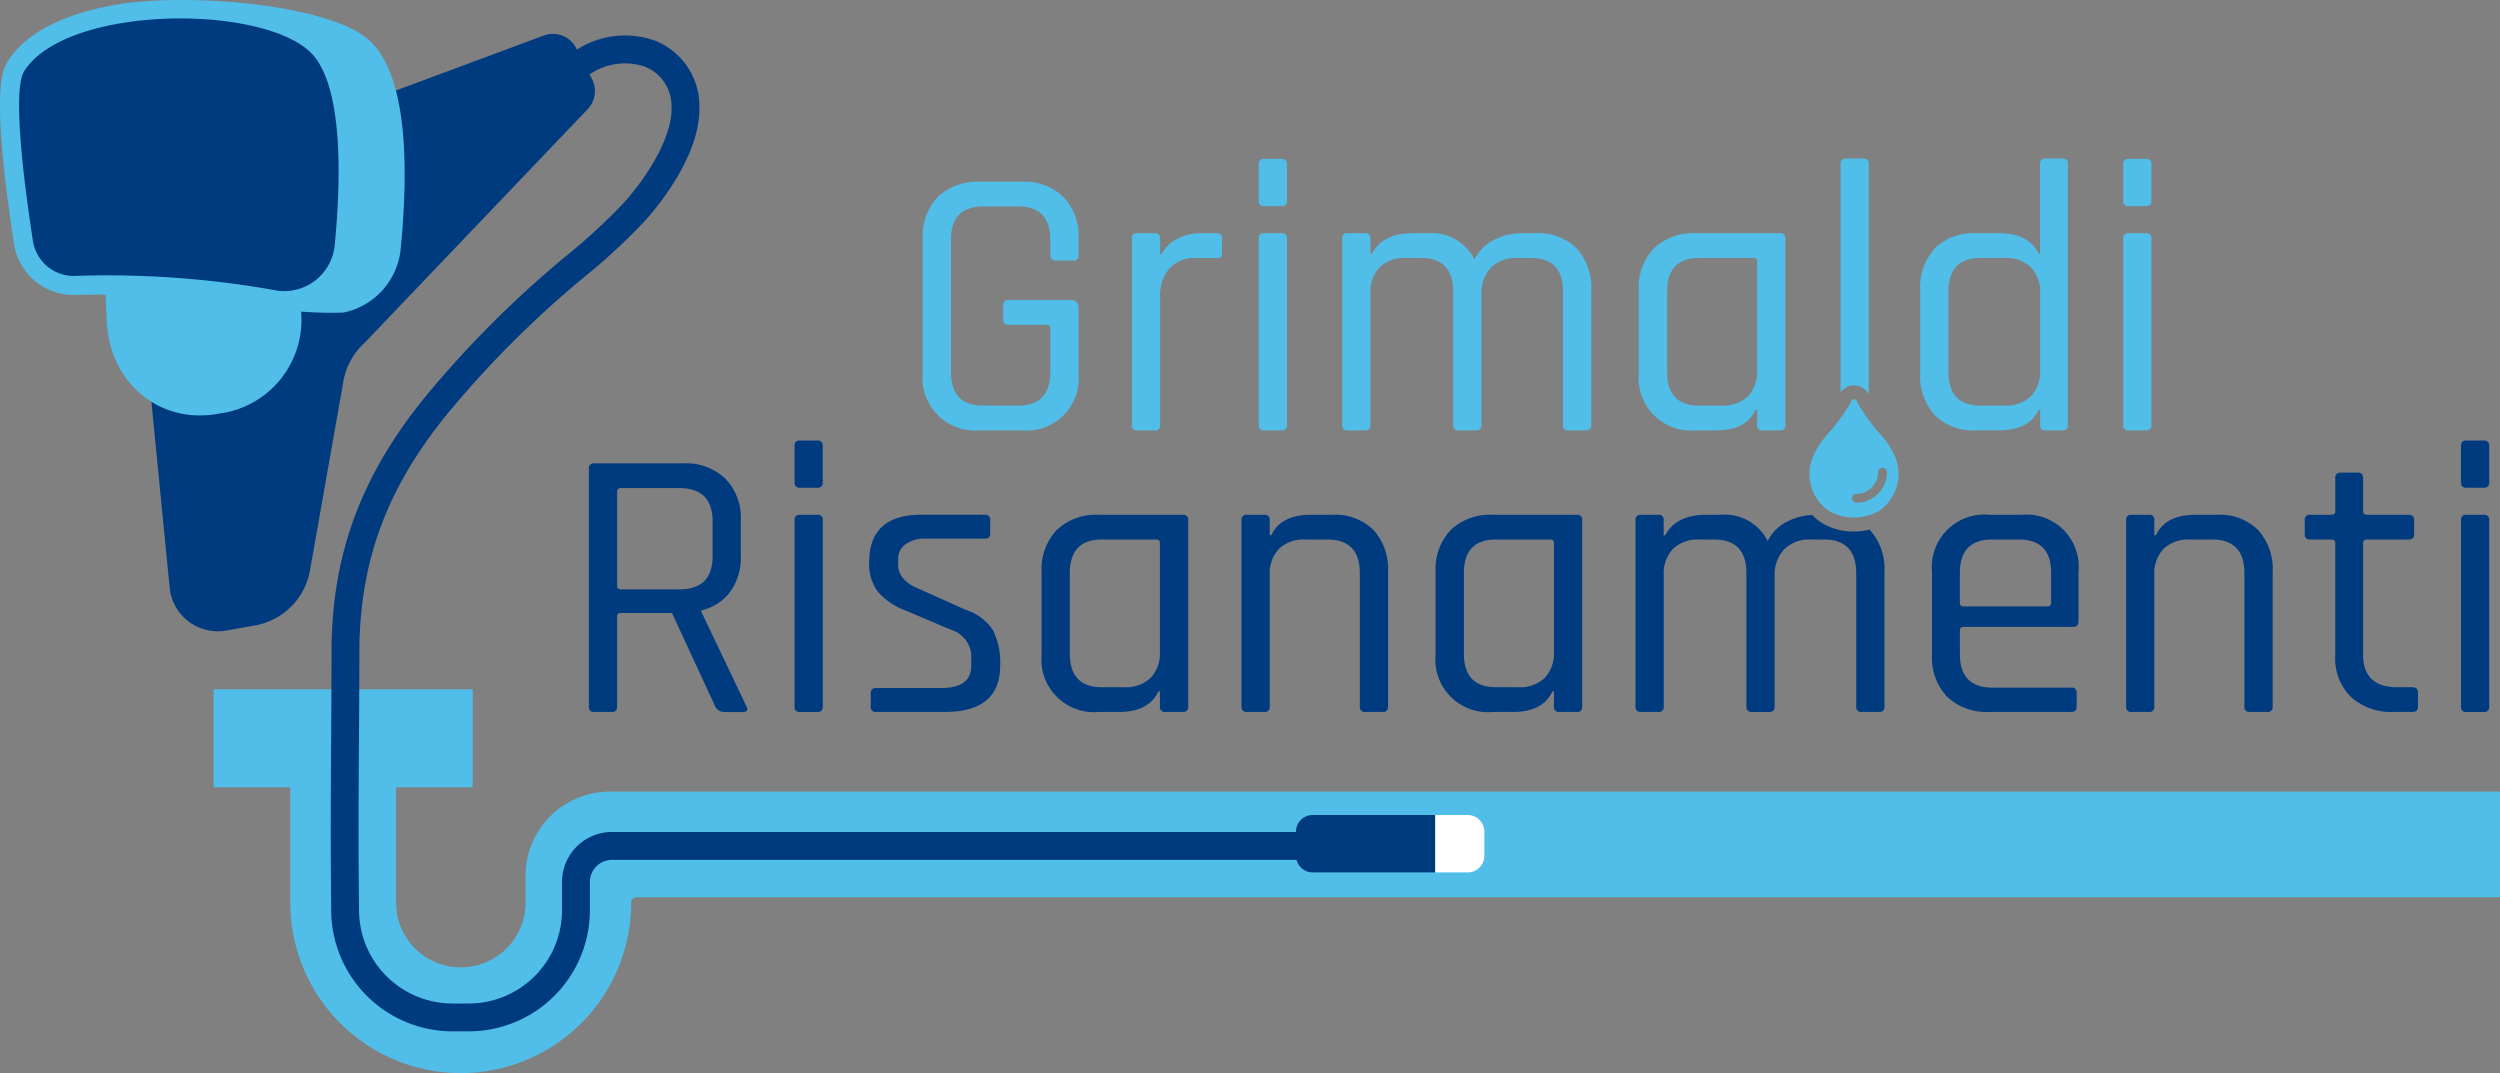 <svg id="Raggruppa_4" data-name="Raggruppa 4" xmlns="http://www.w3.org/2000/svg" xmlns:xlink="http://www.w3.org/1999/xlink" width="250" height="107.308" viewBox="0 0 250 107.308">
  <rect x="0" y="0" width="250" height="107.308" fill="#808080" stroke="none"/>
  <defs>
    <clipPath id="clip-path">
      <rect id="Rettangolo_21" data-name="Rettangolo 21" width="250" height="107.308" fill="none"/>
    </clipPath>
  </defs>
  <g id="Raggruppa_3" data-name="Raggruppa 3" clip-path="url(#clip-path)">
    <path id="Tracciato_1" data-name="Tracciato 1" d="M54.191,92.86v2.675a6.476,6.476,0,1,1-12.952,0V84.006H48.9v-9.8H23v9.8h7.664V95.535a17.045,17.045,0,0,0,34.091,0A.533.533,0,0,1,65.293,95H251.635V84.433H62.618a8.426,8.426,0,0,0-8.427,8.427" transform="translate(-1.634 -5.272)" fill="#51beea"/>
    <path id="Tracciato_2" data-name="Tracciato 2" d="M132.3,81.758a1.664,1.664,0,0,0-1.665,1.665v.034h-68.4a5,5,0,0,0-5,5v2.831a9.331,9.331,0,0,1-9.32,9.321H46.262a9.351,9.351,0,0,1-9.321-9.235l-.031-3.663c-.034-4.4-.006-8.888.023-13.23.019-2.978.038-5.956.038-8.929,0-9.152,2.762-16.585,8.957-24.1A102.486,102.486,0,0,1,59.656,27.8a59.737,59.737,0,0,0,5.982-5.572c1.683-1.909,5.57-6.854,5.329-11.547a7,7,0,0,0-4.383-6.338,8.913,8.913,0,0,0-7.856.874l-.078-.153a2.609,2.609,0,0,0-3.231-1.256L18.99,17.359A6.8,6.8,0,0,0,14.6,24.394L18,59.022a4.842,4.842,0,0,0,5.669,4.293l2.867-.512A6.8,6.8,0,0,0,32,57.491l3.41-19.3a6.8,6.8,0,0,1,2.115-3.679L59.809,11.17a2.608,2.608,0,0,0,.435-2.99L60,7.7a6.235,6.235,0,0,1,5.545-.768,4.227,4.227,0,0,1,2.641,3.9c.153,3-2.295,6.9-4.636,9.56a57.684,57.684,0,0,1-5.7,5.3A105,105,0,0,0,43.779,39.675c-6.636,8.051-9.594,16.032-9.594,25.875,0,2.967-.02,5.939-.038,8.911-.029,4.352-.058,8.851-.023,13.269l.031,3.669a12.146,12.146,0,0,0,12.108,11.995h1.656A12.122,12.122,0,0,0,60.025,91.286V88.455a2.213,2.213,0,0,1,2.211-2.211H130.69A1.662,1.662,0,0,0,132.3,87.5h12.259V81.758Z" transform="translate(-1.035 -0.259)" fill="#003b80"/>
    <path id="Tracciato_3" data-name="Tracciato 3" d="M36.977,4.082C33.047.4,18.606-.78,11.448.5,7.8,1.147,3,2.646.81,6.088c-.532.839-1.779,2.8.569,18.133A6.052,6.052,0,0,0,7.522,29.5c1.028-.03,2.037-.041,3.037-.042l.113,2.626c.268,6.175,5.237,10.339,11.1,9.3l.953-.168a9.431,9.431,0,0,0,7.413-9.556l-.021-.5a38.506,38.506,0,0,0,4.233.095,7.211,7.211,0,0,0,5.722-6.392c1.046-10.89,0-17.882-3.093-20.784" transform="translate(0 0)" fill="#51beea"/>
    <path id="Tracciato_4" data-name="Tracciato 4" d="M27.949,29.219A94.907,94.907,0,0,0,7.614,27.735a4.138,4.138,0,0,1-4.2-3.66C2.58,18.656,1.35,9.169,2.567,7.253,6.735.688,26.005.514,31.13,5.314c3.4,3.183,3.106,12.887,2.5,19.21a5.086,5.086,0,0,1-5.68,4.695" transform="translate(-0.146 -0.141)" fill="#003b80"/>
    <path id="Tracciato_5" data-name="Tracciato 5" d="M154.5,93.475h3.245a1.665,1.665,0,0,0,1.666-1.665V89.4a1.665,1.665,0,0,0-1.666-1.665H154.5Z" transform="translate(-10.976 -6.233)" fill="#fff"/>
    <path id="Tracciato_6" data-name="Tracciato 6" d="M109.226,44.427H105.05A5.257,5.257,0,0,1,99.329,38.7V25.287a5.655,5.655,0,0,1,1.526-4.214,5.709,5.709,0,0,1,4.2-1.509h4.176a5.6,5.6,0,0,1,4.176,1.528,5.711,5.711,0,0,1,1.508,4.194v1.586q0,.581-.541.581h-1.74q-.542,0-.542-.581V25.4q0-3.364-3.209-3.364H105.36q-3.21,0-3.209,3.364V38.588q0,3.364,3.209,3.364h3.519q3.209,0,3.209-3.364v-4.33c0-.258-.116-.386-.347-.386h-3.828c-.361,0-.542-.168-.542-.5V31.939a.478.478,0,0,1,.542-.542h6.225q.773,0,.773.812v6.5a5.229,5.229,0,0,1-5.683,5.722" transform="translate(-7.057 -1.39)" fill="#51beea"/>
    <path id="Tracciato_7" data-name="Tracciato 7" d="M124.127,44.82h-1.74a.477.477,0,0,1-.541-.542V25.642a.478.478,0,0,1,.541-.541h1.74a.479.479,0,0,1,.542.541v1.548h.154a3.358,3.358,0,0,1,1.47-1.47,5.062,5.062,0,0,1,2.552-.619h1.508c.335,0,.5.181.5.541v1.432a.61.61,0,0,1-.116.406.4.4,0,0,1-.386.1h-2.088A3.382,3.382,0,0,0,125.6,28.62a4.153,4.153,0,0,0-.928,2.861v12.8a.478.478,0,0,1-.542.542" transform="translate(-8.656 -1.783)" fill="#51beea"/>
    <path id="Tracciato_8" data-name="Tracciato 8" d="M135.5,21.286V17.652c0-.36.167-.542.5-.542h1.778a.479.479,0,0,1,.542.542v3.634a.478.478,0,0,1-.542.541H136c-.335,0-.5-.179-.5-.541m0,22.425V25.074c0-.36.167-.541.5-.541h1.778a.479.479,0,0,1,.542.541V43.711a.478.478,0,0,1-.542.542h-1.74a.477.477,0,0,1-.541-.542" transform="translate(-9.626 -1.216)" fill="#51beea"/>
    <path id="Tracciato_9" data-name="Tracciato 9" d="M146.768,44.82h-1.74a.478.478,0,0,1-.543-.542V25.642a.479.479,0,0,1,.543-.541h1.74a.478.478,0,0,1,.54.541V27.15h.155q1.081-2.048,4.1-2.049h1.432a4.807,4.807,0,0,1,4.717,2.63,4.213,4.213,0,0,1,1.952-1.953,6.128,6.128,0,0,1,2.8-.677h1.354a5.457,5.457,0,0,1,4.1,1.508,5.79,5.79,0,0,1,1.47,4.216V44.278a.478.478,0,0,1-.541.542h-1.74a.477.477,0,0,1-.541-.542V30.939q0-3.364-3.249-3.364H162.04a3.551,3.551,0,0,0-2.687.986,3.714,3.714,0,0,0-.948,2.687v13.03a.478.478,0,0,1-.541.542h-1.74a.478.478,0,0,1-.541-.542V30.939q0-3.364-3.248-3.364H150.9a3.611,3.611,0,0,0-2.668.928,3.557,3.557,0,0,0-.928,2.63V44.278a.478.478,0,0,1-.54.542" transform="translate(-10.265 -1.783)" fill="#51beea"/>
    <path id="Tracciato_10" data-name="Tracciato 10" d="M184.144,44.82h-2.011a5.257,5.257,0,0,1-5.721-5.722V30.824a5.654,5.654,0,0,1,1.526-4.215,5.712,5.712,0,0,1,4.2-1.508h8.39a.479.479,0,0,1,.542.541V44.278a.478.478,0,0,1-.542.542h-1.74a.478.478,0,0,1-.542-.542V42.771h-.154q-.967,2.05-3.943,2.049m4.1-6.032V27.924q0-.348-.386-.348h-5.413q-3.209,0-3.209,3.364v8.042q0,3.364,3.209,3.364h2.2a3.61,3.61,0,0,0,2.667-.928,3.552,3.552,0,0,0,.928-2.629" transform="translate(-12.533 -1.783)" fill="#51beea"/>
    <path id="Tracciato_11" data-name="Tracciato 11" d="M214.557,44.249h-2.281a5.457,5.457,0,0,1-4.1-1.508,5.783,5.783,0,0,1-1.469-4.215V30.254a5.782,5.782,0,0,1,1.469-4.215,5.457,5.457,0,0,1,4.1-1.508h2.281q3.017,0,3.982,2.049h.155V17.61c0-.36.167-.542.5-.542h1.778c.334,0,.5.182.5.542v26.1c0,.362-.168.542-.5.542H219.2c-.335,0-.5-.179-.5-.542V42.2h-.155q-.966,2.05-3.982,2.049m4.138-6.032V30.563a3.557,3.557,0,0,0-.928-2.63,3.611,3.611,0,0,0-2.668-.928H212.74q-3.209,0-3.209,3.364v8.042q0,3.364,3.209,3.364H215.1a3.611,3.611,0,0,0,2.668-.928,3.552,3.552,0,0,0,.928-2.629" transform="translate(-14.685 -1.213)" fill="#51beea"/>
    <path id="Tracciato_12" data-name="Tracciato 12" d="M228.56,21.286V17.652c0-.36.167-.542.5-.542h1.778a.479.479,0,0,1,.542.542v3.634a.478.478,0,0,1-.542.541h-1.778c-.335,0-.5-.179-.5-.541m0,22.425V25.074c0-.36.167-.541.5-.541h1.778a.479.479,0,0,1,.542.541V43.711a.478.478,0,0,1-.542.542H229.1a.478.478,0,0,1-.542-.542" transform="translate(-16.238 -1.216)" fill="#51beea"/>
    <path id="Tracciato_13" data-name="Tracciato 13" d="M65.671,74.739h-1.74a.478.478,0,0,1-.542-.542V50.42a.478.478,0,0,1,.542-.542h8.893a5.735,5.735,0,0,1,4.214,1.527,5.631,5.631,0,0,1,1.547,4.2v3.519a5.85,5.85,0,0,1-1.044,3.576,4.975,4.975,0,0,1-2.9,1.876v.154l4.485,9.4q.347.62-.387.619H77a1.033,1.033,0,0,1-.966-.542L71.7,64.841H66.6q-.387,0-.387.348V74.2a.478.478,0,0,1-.541.542M66.6,62.482h5.838q3.326,0,3.326-3.325V55.716q0-3.364-3.326-3.364H66.6q-.387,0-.387.348v9.434c0,.232.129.347.387.347" transform="translate(-4.503 -3.543)" fill="#003b80"/>
    <path id="Tracciato_14" data-name="Tracciato 14" d="M85.531,51.6V47.964c0-.36.167-.541.5-.541h1.778a.479.479,0,0,1,.542.541V51.6a.478.478,0,0,1-.542.541H86.034c-.335,0-.5-.179-.5-.541m0,22.425V55.387c0-.36.167-.541.5-.541h1.778a.479.479,0,0,1,.542.541V74.024a.478.478,0,0,1-.542.542h-1.74a.477.477,0,0,1-.541-.542" transform="translate(-6.076 -3.369)" fill="#003b80"/>
    <path id="Tracciato_15" data-name="Tracciato 15" d="M101.142,75.133H94.26a.478.478,0,0,1-.542-.542V73.239c0-.334.18-.5.542-.5h6.5q3.015,0,3.015-2.243v-.735a2.817,2.817,0,0,0-1.971-2.822L97.237,65a6.718,6.718,0,0,1-2.823-1.915,4.646,4.646,0,0,1-.85-2.919q0-4.757,5.219-4.756h6.341a.479.479,0,0,1,.542.541v1.354q0,.5-.542.5H99.286a3.282,3.282,0,0,0-2.108.581,1.706,1.706,0,0,0-.715,1.353V60.4q0,1.623,2.2,2.474l4.562,2.049a5.029,5.029,0,0,1,2.726,2.049,7.242,7.242,0,0,1,.715,3.519q0,4.639-5.529,4.639" transform="translate(-6.647 -3.937)" fill="#003b80"/>
    <path id="Tracciato_16" data-name="Tracciato 16" d="M119.859,75.133h-2.01a5.258,5.258,0,0,1-5.722-5.722V61.137a5.655,5.655,0,0,1,1.527-4.215,5.712,5.712,0,0,1,4.2-1.508h8.39a.478.478,0,0,1,.541.541V74.591a.478.478,0,0,1-.541.542H124.5a.478.478,0,0,1-.542-.542V73.084H123.8q-.967,2.05-3.944,2.049m4.1-6.032V58.237q0-.348-.386-.348h-5.413q-3.21,0-3.209,3.364v8.042q0,3.364,3.209,3.364h2.2a3.611,3.611,0,0,0,2.668-.928,3.552,3.552,0,0,0,.928-2.629" transform="translate(-7.966 -3.937)" fill="#003b80"/>
    <path id="Tracciato_17" data-name="Tracciato 17" d="M135.926,75.133h-1.74a.477.477,0,0,1-.541-.542V55.955a.478.478,0,0,1,.541-.541h1.74a.479.479,0,0,1,.542.541v1.509h.154q.966-2.048,3.944-2.049h2.164a5.458,5.458,0,0,1,4.1,1.508,5.79,5.79,0,0,1,1.47,4.216V74.591a.478.478,0,0,1-.542.542h-1.74a.478.478,0,0,1-.542-.542V61.252q0-3.364-3.248-3.364h-2.165a3.61,3.61,0,0,0-2.667.928,3.557,3.557,0,0,0-.928,2.63V74.591a.478.478,0,0,1-.542.542" transform="translate(-9.495 -3.937)" fill="#003b80"/>
    <path id="Tracciato_18" data-name="Tracciato 18" d="M162.27,75.133h-2.01a5.258,5.258,0,0,1-5.722-5.722V61.137a5.655,5.655,0,0,1,1.527-4.215,5.712,5.712,0,0,1,4.2-1.508h8.39a.478.478,0,0,1,.541.541V74.591a.478.478,0,0,1-.541.542h-1.74a.478.478,0,0,1-.542-.542V73.084h-.154q-.967,2.05-3.944,2.049m4.1-6.032V58.237q0-.348-.386-.348h-5.413q-3.21,0-3.209,3.364v8.042q0,3.364,3.209,3.364h2.2a3.611,3.611,0,0,0,2.668-.928,3.552,3.552,0,0,0,.928-2.629" transform="translate(-10.979 -3.937)" fill="#003b80"/>
    <path id="Tracciato_19" data-name="Tracciato 19" d="M199.457,56.9a6.474,6.474,0,0,1-1.5.182h-.126a5.972,5.972,0,0,1-3.151-.86,5.139,5.139,0,0,1-.959-.789,6.1,6.1,0,0,0-2.49.659,4.213,4.213,0,0,0-1.953,1.952,4.806,4.806,0,0,0-4.717-2.629H183.13q-3.015,0-4.1,2.049h-.155V55.955a.478.478,0,0,0-.542-.541H176.6a.478.478,0,0,0-.541.541V74.591a.478.478,0,0,0,.541.542h1.74a.478.478,0,0,0,.542-.542V61.446a3.557,3.557,0,0,1,.928-2.63,3.611,3.611,0,0,1,2.668-.928H183.9q3.247,0,3.248,3.364v13.34a.478.478,0,0,0,.541.542h1.74a.478.478,0,0,0,.542-.542V61.561a3.715,3.715,0,0,1,.948-2.687,3.552,3.552,0,0,1,2.687-.987h1.276q3.247,0,3.248,3.364v13.34a.478.478,0,0,0,.541.542h1.741a.479.479,0,0,0,.542-.542V61.136a5.784,5.784,0,0,0-1.471-4.215c-.007-.008-.019-.014-.027-.022" transform="translate(-12.507 -3.937)" fill="#003b80"/>
    <path id="Tracciato_20" data-name="Tracciato 20" d="M221.9,75.132h-8.2a5.712,5.712,0,0,1-4.2-1.508,5.654,5.654,0,0,1-1.526-4.215V61.136a5.257,5.257,0,0,1,5.721-5.722h3.248a5.23,5.23,0,0,1,5.684,5.722v4.91q0,.581-.542.581H211.149c-.257,0-.386.115-.386.347v2.359q0,3.364,3.248,3.364H221.9a.479.479,0,0,1,.541.542v1.392c0,.336-.18.5-.541.5M211.149,64.577H219.5a.342.342,0,0,0,.387-.386V61.213q0-3.326-3.249-3.326H214.01q-3.247,0-3.248,3.326v2.977a.342.342,0,0,0,.386.386" transform="translate(-14.775 -3.937)" fill="#003b80"/>
    <path id="Tracciato_21" data-name="Tracciato 21" d="M231.152,75.133h-1.74a.477.477,0,0,1-.541-.542V55.955a.478.478,0,0,1,.541-.541h1.74a.479.479,0,0,1,.542.541v1.509h.155q.964-2.048,3.943-2.049h2.164a5.458,5.458,0,0,1,4.1,1.508,5.786,5.786,0,0,1,1.47,4.216V74.591a.478.478,0,0,1-.542.542h-1.74a.478.478,0,0,1-.542-.542V61.252q0-3.364-3.248-3.364h-2.164a3.611,3.611,0,0,0-2.668.928,3.557,3.557,0,0,0-.928,2.63V74.591a.478.478,0,0,1-.542.542" transform="translate(-16.26 -3.937)" fill="#003b80"/>
    <path id="Tracciato_22" data-name="Tracciato 22" d="M250.768,57.565h-2.127c-.361,0-.541-.167-.541-.5V55.632a.478.478,0,0,1,.541-.541h2.127c.256,0,.386-.116.386-.348V51.419a.478.478,0,0,1,.541-.542h1.74c.334,0,.5.18.5.542v3.325c0,.232.141.348.425.348h4.1q.58,0,.58.541v1.431q0,.5-.58.5h-4.1c-.284,0-.425.116-.425.348V69.049q0,3.287,3.4,3.286h1.508q.58,0,.58.542v1.431c0,.336-.193.5-.58.5h-1.856a5.963,5.963,0,0,1-4.253-1.488,5.422,5.422,0,0,1-1.585-4.157V57.914c0-.232-.13-.348-.386-.348" transform="translate(-17.626 -3.614)" fill="#003b80"/>
    <path id="Tracciato_23" data-name="Tracciato 23" d="M264.915,51.6V47.964c0-.36.167-.541.5-.541H267.2a.479.479,0,0,1,.542.541V51.6a.478.478,0,0,1-.542.541h-1.778c-.335,0-.5-.179-.5-.541m0,22.425V55.387c0-.36.167-.541.5-.541H267.2a.479.479,0,0,1,.542.541V74.024a.478.478,0,0,1-.542.542h-1.739a.478.478,0,0,1-.542-.542" transform="translate(-18.82 -3.369)" fill="#003b80"/>
    <path id="Tracciato_24" data-name="Tracciato 24" d="M199.474,39.751a1.707,1.707,0,0,1,1.484.9V17.61a.479.479,0,0,0-.542-.542h-1.739a.478.478,0,0,0-.542.542V40.448a1.678,1.678,0,0,1,1.339-.7" transform="translate(-14.076 -1.213)" fill="#51beea"/>
    <path id="Tracciato_25" data-name="Tracciato 25" d="M203.345,48.74a7.654,7.654,0,0,0-1.29-2.059,21.057,21.057,0,0,1-2.293-3.042c-.082-.147-.161-.3-.239-.444a.3.3,0,0,0-.572,0c-.078.149-.157.3-.239.444a21.058,21.058,0,0,1-2.293,3.042,7.655,7.655,0,0,0-1.29,2.059,4.468,4.468,0,0,0,1.615,5.415,5.1,5.1,0,0,0,4.985,0,4.468,4.468,0,0,0,1.615-5.415m-3.862,4.587a.441.441,0,0,1,0-.882,2.168,2.168,0,0,0,2.165-2.165.441.441,0,0,1,.882,0,3.051,3.051,0,0,1-3.047,3.047" transform="translate(-13.839 -3.054)" fill="#51beea"/>
  </g>
</svg>
